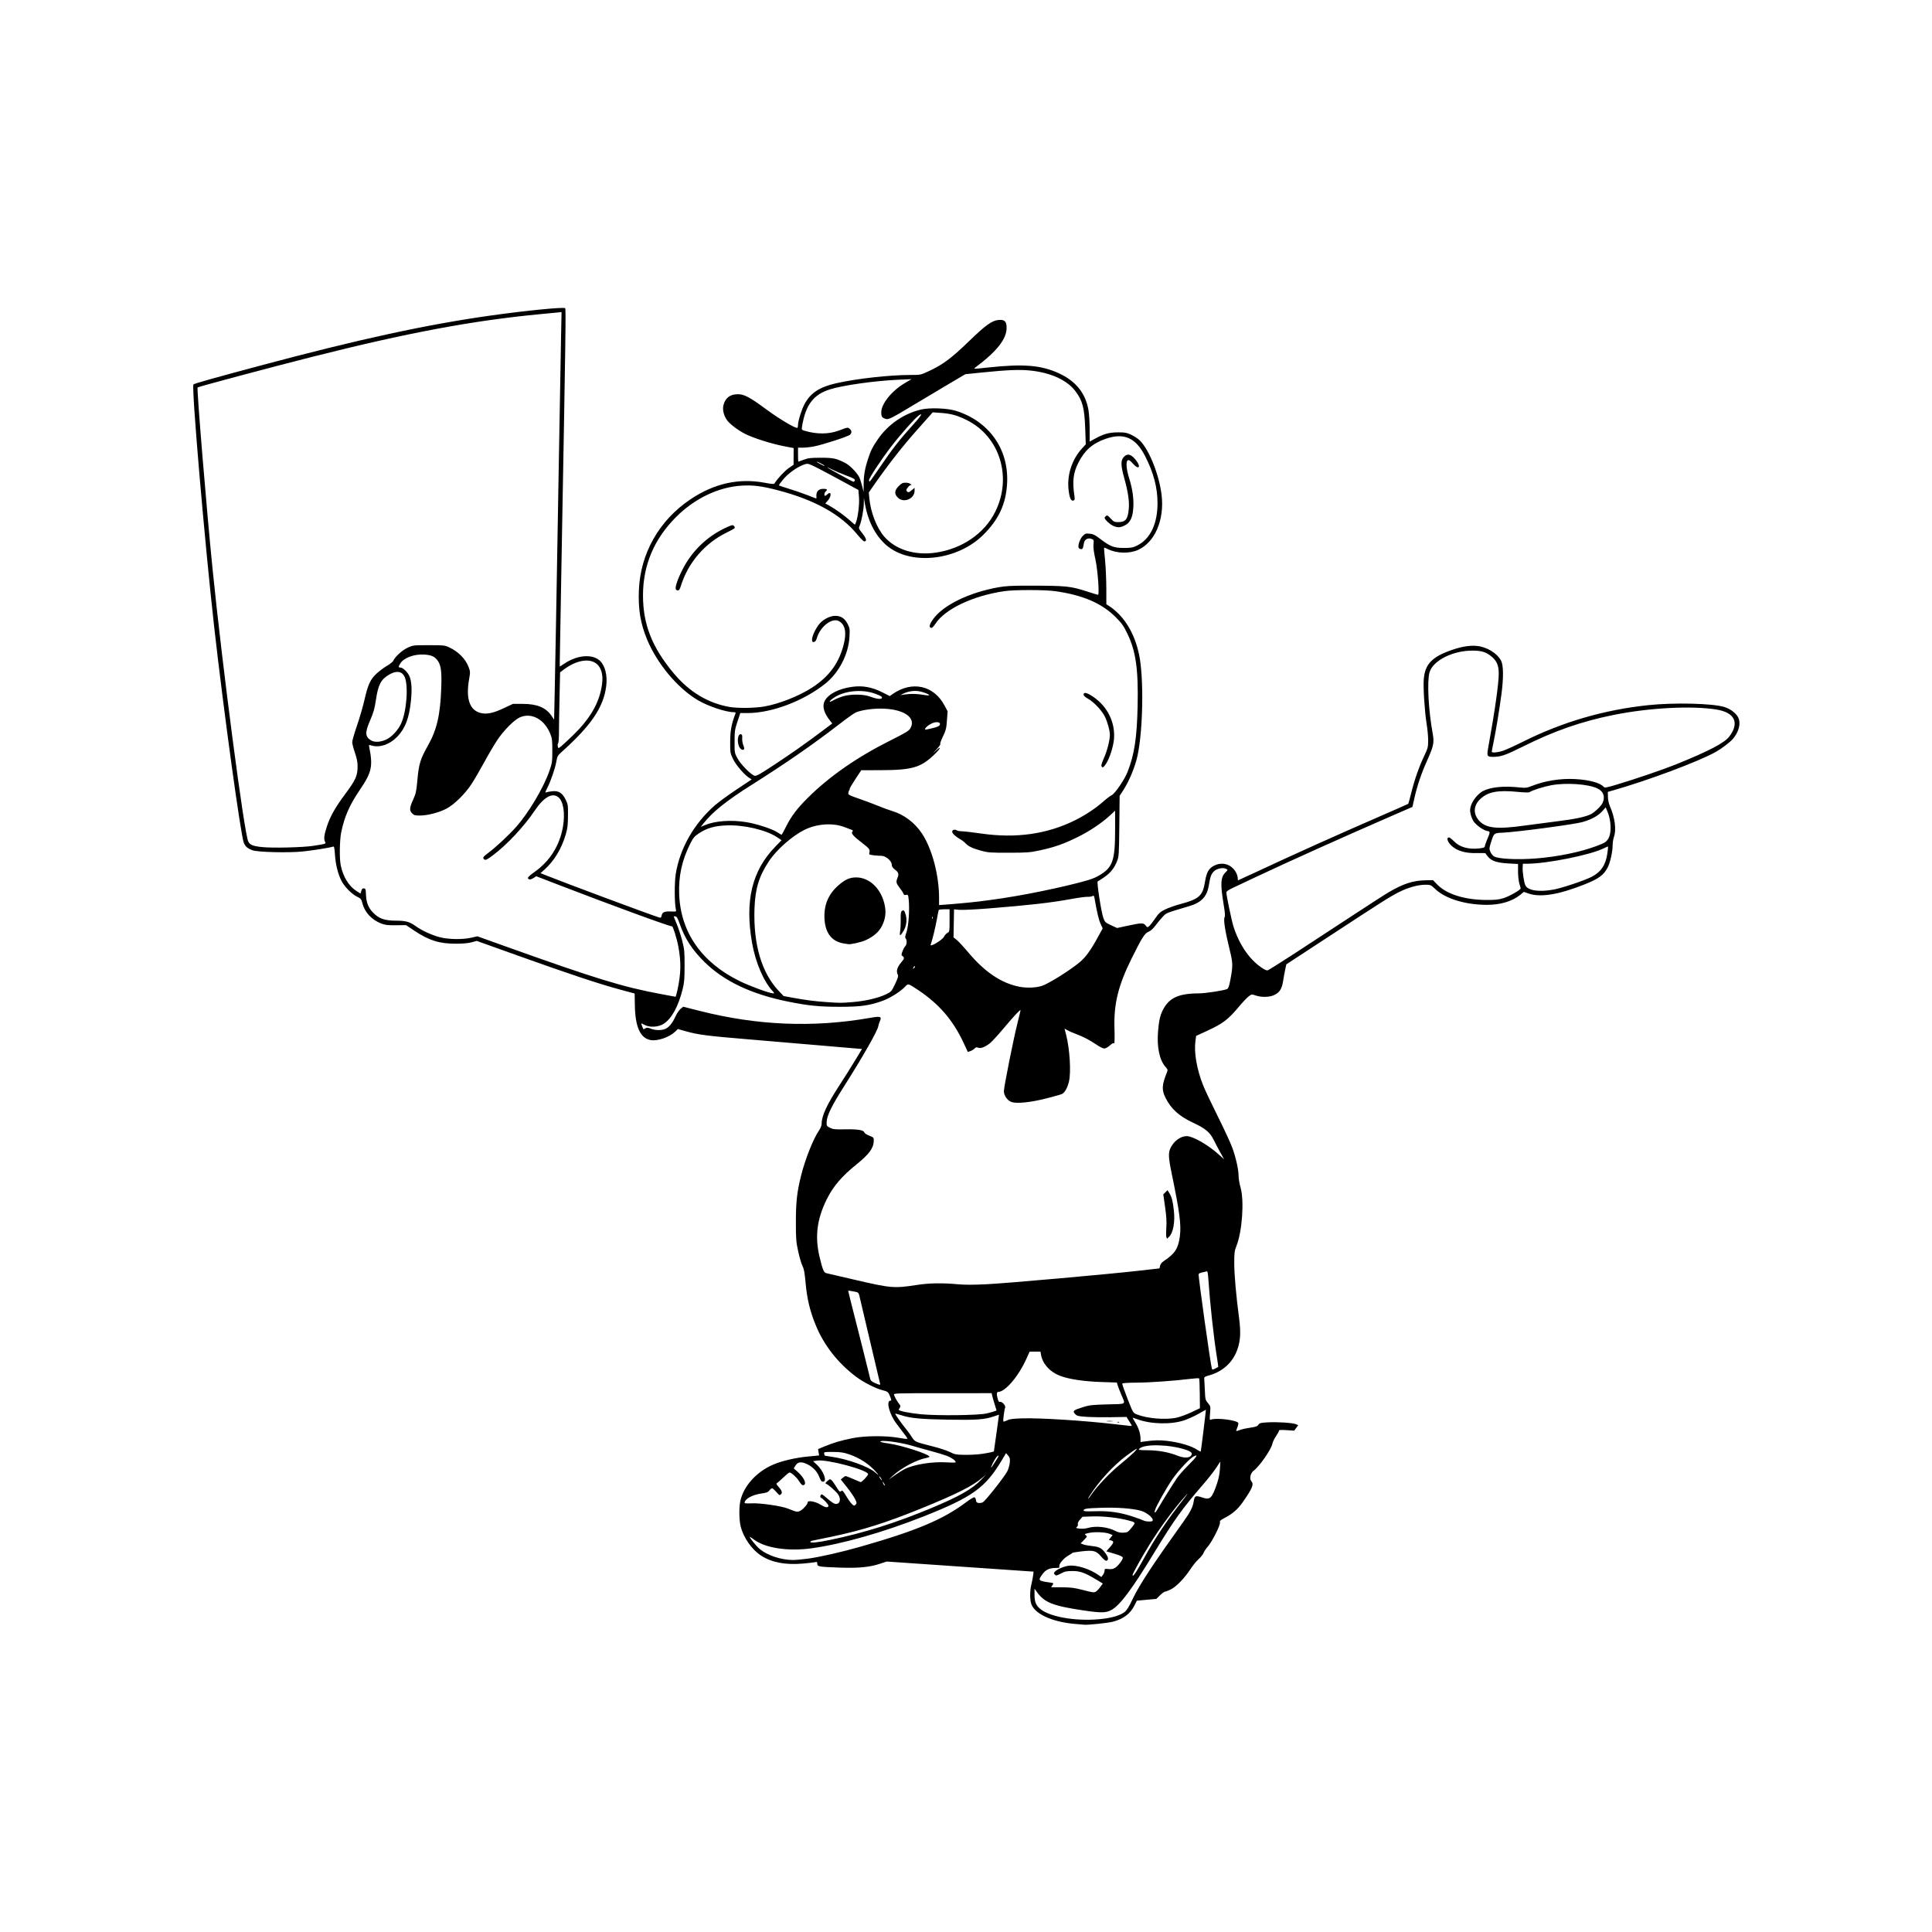 <?xml version="1.0" encoding="UTF-8"?>
<svg version="1.1" viewBox="0 0 500 500" xmlns="http://www.w3.org/2000/svg">
<g transform="matrix(.852 0 0 .852 37.089 37.089)">
<path d="m282.93 449.74c-7.058-0.625-12.402-3.15-13.268-6.268-0.391-1.409-0.355-3.953 0.081-5.683 0.201-0.799 0.437-2.011 0.524-2.692l0.158-1.24-2.453-0.166c-1.349-0.091-8.379-0.575-15.623-1.075-7.244-0.5-16.18-1.114-19.859-1.366l-6.689-0.458-2.138 0.707c-3.071 1.015-6.517 1.337-12.154 1.135-6.313-0.226-6.785-0.306-6.785-1.15 0-0.561-0.094-0.636-0.627-0.503-0.345 0.087-2.025 0.28-3.732 0.43-5.286 0.463-9.437-0.319-12.656-2.384-2.854-1.831-5.369-5.411-6.26-8.911-0.473-1.859-0.528-5.642-0.11-7.647 0.953-4.569 4.962-9.006 10.08-11.156 2.691-1.13 6.685-2.053 10.459-2.415l3.406-0.327-0.325-1.925 1.945-0.813c2.701-1.129 5.047-1.821 8.535-2.515 3.758-0.748 10.138-0.796 13.994-0.105 1.371 0.246 2.555 0.384 2.631 0.307 0.128-0.128-0.266-0.681-3.232-4.53-2.183-2.833-3.307-7.064-1.875-7.064 0.319 0 0.31-0.179-0.057-1.131-0.573-1.488-0.782-1.669-2.354-2.041-2.03-0.48-5.918-2.468-8.128-4.155-5.553-4.239-9.68-9.535-12.168-15.612-1.759-4.298-2.639-7.97-3.077-12.848-0.279-3.103-0.49-4.248-0.95-5.147-0.325-0.636-0.908-2.611-1.295-4.39-0.639-2.935-0.704-3.762-0.704-8.954 1e-4 -6.128 0.34-9.136 1.602-14.171 1.232-4.918 3.693-11.109 5.402-13.594 0.524-0.762 0.825-1.527 0.825-2.1 0-2.372 1.635-5.885 5.478-11.774 1.433-2.195 3.544-5.547 4.691-7.45l2.086-3.459-2.602-0.209c-1.431-0.115-6.673-0.564-11.648-0.997-4.975-0.433-14.135-1.211-20.354-1.729-12.401-1.032-15.137-1.384-18.842-2.424l-2.479-0.696-0.847 0.814c-1.749 1.683-5.386 2.92-7.452 2.535-3.128-0.582-4.658-3.967-4.773-10.558l-0.062-3.578-4.656-1.259c-6.181-1.671-15.251-4.688-30.632-10.19l-12.673-4.533-1.562 0.423c-1.015 0.275-2.68 0.425-4.755 0.427-5.043 7e-3 -8.182-0.975-12.638-3.952l-2.528-1.688-3.06 0.031c-2.578 0.026-3.297-0.062-4.566-0.559-2.819-1.105-4.942-3.405-5.618-6.09-0.326-1.296-0.449-1.445-1.705-2.071-1.645-0.82-3.779-3.017-4.705-4.846-1.028-2.028-1.748-4.949-1.94-7.863-0.139-2.115-0.244-2.579-0.555-2.46-0.799 0.307-6.178 1.175-9.178 1.482-4.415 0.451-13.764 0.224-15.354-0.374-1.468-0.552-2.107-1.108-2.592-2.253-0.925-2.187-6.133-40.1-8.979-65.36-2.914-25.871-6.967-73.241-6.322-73.886 0.264-0.264 6.205-1.936 20.141-5.667 29.99-8.03 50.667-12.521 70.374-15.285 10.621-1.49 21.993-2.605 22.402-2.196 0.251 0.251 0.134 8.49-0.989 69.896-0.361 19.755-0.657 36.604-0.658 37.443v1.524l1.644-1.062c3.865-2.498 8.313-2.797 10.551-0.709 1.588 1.482 2.326 4.461 1.913 7.723-0.813 6.415-4.576 11.957-13.61 20.049-1.117 1-1.261 1.269-1.538 2.858-0.363 2.083-1.635 5.789-2.737 7.974-0.667 1.322-0.714 1.535-0.302 1.362 0.269-0.113 1.11-0.263 1.869-0.335 1.901-0.179 3.002 0.522 3.994 2.541 0.706 1.438 0.743 1.694 0.713 4.975-0.027 2.91-0.143 3.83-0.734 5.797-1.253 4.173-3.494 7.872-6.296 10.391l-1.316 1.183 1.129 0.453c6.179 2.48 32.411 12.249 34.95 13.016 0.47 0.142 0.591 0.035 0.726-0.639 0.201-1.004 0.865-1.276 2.925-1.196 1.552 0.06 1.554 0.059 1.388-0.637-0.439-1.84-0.458-8.2-0.032-10.796 1.28-7.802 5.537-15.254 11.893-20.819 1.078-0.944 4.032-3.099 6.565-4.789l4.605-3.073-0.747-0.462c-1.492-0.923-4.074-3.938-4.944-5.774-0.835-1.762-0.858-1.909-0.841-5.271 0.017-3.335 0.402-5.384 1.589-8.447 0.145-0.374 0.037-0.466-0.547-0.466-2.367 0-7.835-1.84-10.904-3.669-6.16-3.672-12.352-11.089-15.397-18.447-1.99-4.807-2.707-9.105-2.48-14.868 0.442-11.229 6.133-21.272 15.692-27.687 7.148-4.798 14.594-6.471 22.428-5.04 2.682 0.49 2.926 0.497 3.171 0.093 0.82-1.349 2.985-3.66 4.248-4.537l1.453-1.008 0.02-5.064-3.044-0.586c-3.616-0.696-9.175-2.454-11.59-3.666-2.291-1.15-4.805-3.064-5.661-4.311-0.98-1.427-1.372-3.181-1.011-4.524 0.589-2.188 2.029-3.268 4.355-3.268 1.956 0 3.612 0.885 8.703 4.648 3.934 2.908 9.035 5.917 9.405 5.547 0.095-0.096 0.174-0.485 0.174-0.866 0-1.177 1.059-4.589 1.946-6.267 1.807-3.42 4.54-5.234 9.627-6.389 6.218-1.413 16.237-2.526 22.736-2.526 2.936 0 2.958-5e-3 5.503-1.194 4.208-1.967 6.73-3.844 11.968-8.91 5.197-5.027 7.092-6.4 9.097-6.593 1.864-0.179 2.483 0.415 2.483 2.379 0 3.404-2.947 7.146-9.483 12.041-0.673 0.504-0.651 0.504 3.858 0.015 10.716-1.162 16.109-0.723 21.486 1.751 5.127 2.359 8.086 6.01 8.993 11.097 0.201 1.129 0.37 3.765 0.375 5.857l0.01 3.804 1.663-0.914c2.62-1.44 4.277-1.89 6.984-1.894 2.022-3e-3 2.624 0.103 3.87 0.684 0.811 0.378 1.917 1.076 2.457 1.55 2.889 2.536 6.135 10.501 6.875 16.868 0.87 7.485-2.033 14.26-7.106 16.583-2.652 1.214-6.568 1.116-9.249-0.232-0.563-0.283-1.064-0.474-1.114-0.424-0.05 0.05 0.079 1.764 0.286 3.81 0.207 2.046 0.38 5.89 0.383 8.544l0.01 4.825 0.732 0.473c4.601 2.976 7.832 8.195 9.226 14.902 1.445 6.953 1.198 22.732-0.479 30.586-0.749 3.507-2.592 7.906-4.569 10.904l-0.877 1.33-0.097 9.179c-0.094 8.829-0.121 9.238-0.708 10.718-0.835 2.105-1.995 3.54-3.928 4.863-0.898 0.614-1.761 1.161-1.917 1.216-0.37 0.129 1.088 9.526 1.745 11.248 0.435 1.141 0.625 1.313 2.301 2.087l1.826 0.844 2.963-0.637c4.511-0.97 5.043-0.986 5.69-0.164 0.522 0.664 0.561 0.672 1.1 0.223 0.307-0.256 1.129-1.302 1.827-2.325 1.084-1.589 1.52-1.986 2.996-2.724 0.95-0.475 3.1-1.231 4.777-1.679 5.566-1.489 6.67-2.491 7.343-6.662 0.482-2.987 1.164-4.188 2.844-5.001 2.615-1.266 5.365-0.327 6.686 2.283 0.237 0.468 0.431 1.157 0.431 1.53s0.042 0.678 0.093 0.678 2.416-1.088 5.255-2.417c11.013-5.158 24.575-11.261 37.869-17.043 4.673-2.032 8.537-3.736 8.587-3.786 0.05-0.05 0.496-1.7 0.992-3.668 1.001-3.974 2.333-7.721 3.958-11.133 0.974-2.045 1.078-2.466 1.089-4.39 0.01-1.171-0.197-3.418-0.452-4.994-0.61-3.764-1.083-10.969-0.89-13.561 0.347-4.664 2.464-6.888 8.569-9.003 2.89-1.002 5.425-1.412 7.514-1.217 3.059 0.286 6.19 2.187 7.415 4.502 0.723 1.366 0.761 5.213 0.101 10.173-0.648 4.871-1.637 10.879-2.411 14.638-0.292 1.42-0.531 2.688-0.531 2.818 0 0.415 1.826 0.255 3.494-0.307 0.888-0.299 3.608-1.539 6.045-2.756 11.972-5.978 24.567-9.65 37.954-11.067 7.885-0.835 19.565-0.556 23.154 0.553 2.075 0.641 3.918 2.159 4.402 3.625 0.576 1.744-0.141 4.149-1.809 6.076-0.874 1.01-3.484 2.997-5.175 3.94-5.31 2.962-20.515 8.652-31.347 11.729l-1.463 0.416 0.034 1.53c0.021 0.923 0.264 2.054 0.613 2.85 1.516 3.456 1.993 7.141 1.207 9.322-0.211 0.585-0.385 1.698-0.387 2.472-0.01 1.965-0.725 5.242-1.477 6.725-1.202 2.372-2.74 3.498-7.174 5.253-7.786 3.081-13.279 3.969-16.879 2.726l-1.448-0.5-1.099 0.9c-2.385 1.954-5.984 3.034-10.108 3.033-6.507-2e-3 -12.571-1.846-15.652-4.76-1.389-1.313-1.47-1.35-3.022-1.35-2.254 0-5.296 0.848-8.073 2.251-2.708 1.368-4.892 2.753-21.944 13.915l-12.241 8.013-0.314 1.413c-0.173 0.777-0.459 2.35-0.636 3.495-0.386 2.498-1.026 3.56-2.629 4.371-1.436 0.725-3.908 0.804-5.738 0.183-1.207-0.41-1.24-0.406-2.132 0.276-0.499 0.38-1.731 1.675-2.738 2.877-3.584 4.278-5.012 5.358-10.271 7.77l-2.941 1.349-0.215 1.588c-0.473 3.5 0.424 8.622 2.361 13.482 0.542 1.361 2.511 5.527 4.374 9.259 1.864 3.732 3.837 7.982 4.386 9.445 1.14 3.041 1.989 6.807 1.994 8.844 0 0.767 0.269 2.323 0.594 3.459 1.154 4.033 0.491 13.371-1.26 17.749-0.59 1.474-0.661 2.036-0.658 5.223 0 3.462 0.572 9.909 1.476 16.741 0.273 2.064 0.384 4.133 0.292 5.454-0.415 5.96-3.863 10.332-9.354 11.861-1.279 0.356-1.583 0.544-1.532 0.943 0.036 0.274 0.119 1.849 0.186 3.499 0.116 2.881 0.154 3.04 0.942 3.991 0.81 0.977 0.819 1.02 0.641 3.096-0.169 1.963-0.148 2.093 0.302 1.92 1.624-0.623 7.948 0.172 8.281 1.041 0.069 0.179-0.064 0.778-0.294 1.329-0.231 0.552-0.376 1.046-0.324 1.099 0.053 0.053 0.503-0.075 1.001-0.283 0.498-0.208 1.9-0.524 3.116-0.702 1.785-0.261 2.285-0.437 2.599-0.917 0.343-0.524 0.678-0.609 2.845-0.728 2.954-0.162 7.494 0.13 8.519 0.548l0.742 0.302-0.609 0.833-0.609 0.833-2.328-0.147c-1.828-0.116-2.328-0.072-2.328 0.204 0 0.194-0.399 0.934-0.887 1.646-0.488 0.711-0.967 1.698-1.065 2.193-0.355 1.796-3.947 6.978-5.772 8.328-0.946 0.7-1.293 2.442-0.631 3.173 0.813 0.899 0.289 2.161-2.635 6.348-1.488 2.131-3.149 3.57-5.538 4.8-1.285 0.661-1.478 0.859-1.375 1.402 0.151 0.79-2.53 6.04-3.768 7.377-0.474 0.512-1.016 1.324-1.206 1.805s-0.867 1.335-1.507 1.898c-0.64 0.563-1.743 1.913-2.453 2.999-1.796 2.751-4.316 5.368-5.958 6.186-0.752 0.375-1.549 0.681-1.77 0.681s-0.912 0.5-1.535 1.11l-1.131 1.11-5.912 0.535-0.673 1.349c-1.321 2.649-3.374 4.202-6.686 5.061-1.409 0.365-7.374 0.993-8.566 0.902-0.22-0.017-1.544-0.132-2.943-0.256zm8.907-1.593c2.771-0.367 5.006-1.081 6.178-1.975 0.722-0.551 1.351-1.564 2.614-4.216 1.972-4.137 6.023-10.295 15.249-23.18 2.17-3.031 2.938-4.548 3.191-6.31 0.241-1.674 0.57-1.815 2.619-1.118 2.349 0.798 2.893 0.289 4.417-4.135 0.526-1.526 0.827-3.014 0.918-4.534l0.136-2.262-1.346 2.019c-0.741 1.111-2.517 3.369-3.948 5.018-6.194 7.141-8.742 10.688-14.628 20.368-6.795 11.174-10.415 16.07-13.007 17.588-1.708 1.001-3.141 1.044-8.49 0.255-9.397-1.386-11.972-2.39-14.274-5.568l-0.759-1.047v1.778c0 2.203 0.436 3.286 1.763 4.38 3.154 2.601 11.897 3.928 19.366 2.939zm-2.479-8.233c0.288-0.154 0.876-0.767 1.308-1.363l0.785-1.083-1.763-1.063c-3.669-2.213-5.069-2.729-7.406-2.729-1.822 0-2.335 0.109-3.561 0.753-1.286 0.676-1.474 0.711-1.84 0.346-0.344-0.344-0.351-0.474-0.048-0.84 0.617-0.744 2.823-1.706 4.3-1.876 2.419-0.278 6.404 0.988 9.097 2.89l0.765 0.54 0.493-0.641c0.271-0.352 0.495-0.926 0.498-1.274 0.01-0.591 0.084-0.624 1.189-0.5 0.861 0.097 1.403 9e-5 1.988-0.356 0.977-0.594 2.465-2.585 2.356-3.151-0.051-0.264-0.932-0.666-2.47-1.128-1.315-0.395-2.437-0.725-2.492-0.734-0.055-9e-3 0.394-0.553 0.998-1.208 1.269-1.377 1.368-1.876 0.42-2.114l-0.678-0.17 0.568-0.722 0.568-0.722-0.887-0.382c-1.232-0.53-4.55-0.681-6.311-0.287-1.347 0.301-1.427 0.359-0.963 0.698 0.482 0.353 0.459 0.417-0.523 1.422l-1.028 1.053 0.776 0.307c0.427 0.169 1.64 0.397 2.696 0.506 2.188 0.227 2.95 0.635 4.071 2.183 0.886 1.223 1.01 2.012 0.356 2.263-0.308 0.118-0.782-0.232-1.605-1.188-1.59-1.846-2.301-2.047-5.875-1.662-1.567 0.169-2.911 0.402-2.987 0.518-0.076 0.116-0.497 0.4-0.936 0.63-1.595 0.837-3.242 2.788-2.964 3.511 0.124 0.325-0.1 0.401-1.177 0.401-1.829 0-2.997 0.555-3.958 1.882-1.393 1.923-1.292 2.04 2.188 2.526 1.27 0.178 1.272 0.18 0.859 0.812l-0.415 0.633 3.265 0.018c2.677 0.015 3.793 0.153 6.192 0.769 3.454 0.887 3.476 0.89 4.15 0.53zm12.162-5.906c0.425-0.622 1.516-2.495 2.424-4.163 3.301-6.064 7.051-11.676 11.931-17.853 1.31-1.658 1.661-2.199 0.863-1.33-3.312 3.606-7.691 9.512-11.048 14.9-2.207 3.542-5.182 8.878-5.182 9.293 0 0.498 0.221 0.314 1.013-0.846zm-99.826-4.067c3.69-0.484 10.236-1.971 16.333-3.711 16.869-4.814 24.976-8.235 31.923-13.469 1.19-0.897 2.315-1.555 2.521-1.476 0.205 0.079 0.411 0.479 0.458 0.89 0.067 0.588 0.239 0.765 0.804 0.83 0.395 0.046 0.969-0.051 1.275-0.215 0.808-0.432 6.711-7.916 7.452-9.447 0.346-0.715 0.68-1.914 0.743-2.663 0.095-1.146 0.013-1.478-0.514-2.088l-0.628-0.725-1.287 2.155c-5.012 8.39-8.929 11.198-23.856 17.105-12.12 4.795-24.661 8.361-33.923 9.645-7.176 0.995-14.135-0.072-17.569-2.694-0.653-0.499-1.188-0.834-1.188-0.745 0 0.401 2.018 2.853 3.032 3.684 2.343 1.92 6.323 3.248 9.925 3.31 0.761 0.013 2.786-0.16 4.5-0.385zm6.943-5.723c10.244-2.109 19.954-5.166 30.804-9.696 8.49-3.545 12.369-5.764 15.17-8.68 1.557-1.62 1.564-1.633 0.266-0.521-2.951 2.529-7.973 5.046-18.896 9.474-10.495 4.254-17.556 6.478-26.711 8.412-2.866 0.606-5.541 1.157-5.943 1.226-0.402 0.069-0.732 0.231-0.732 0.361 0 0.438 2.086 0.24 6.041-0.575zm91.549-3.688c1.329-1.632 1.329-1.632-1.119-2.269-2.982-0.777-7.512-1.275-10.68-1.174l-3.093 0.098-0.786 0.88c-0.501 0.561-0.732 1.053-0.635 1.357 0.088 0.277-0.037 0.632-0.297 0.847-0.399 0.329-0.304 0.387 0.859 0.523 0.772 0.09 1.786 9e-3 2.48-0.2 2.406-0.723 6.065-0.318 8.405 0.931 0.748 0.399 1.455 0.55 2.38 0.507 1.244-0.058 1.38-0.14 2.487-1.5zm6.441-2.328c0-0.842-1.964-2.37-3.658-2.845-2.48-0.696-7.216-1.045-12.04-0.888-4.52 0.147-5.321 0.272-5.321 0.831 0 0.245 0.867 0.297 3.525 0.212 4.268-0.136 7.625 0.35 11.599 1.68 1.514 0.507 2.952 1.037 3.193 1.178 0.242 0.141 0.949 0.26 1.57 0.265 0.878 6e-3 1.131-0.09 1.131-0.432zm1.892-4.022c0.936-1.658 3.987-6.54 5.487-8.777 0.516-0.77 2.06-2.516 3.431-3.881 2.627-2.614 3.132-3.442 1.628-2.67-1.192 0.612-4.412 4.035-6.336 6.733-1.79 2.511-5.171 8.521-5.46 9.704-0.279 1.142 0.237 0.683 1.249-1.11zm-108.85 1.137c0.809-0.418 2.129-1.96 2.129-2.486 0-0.698 2.228-0.327 3.826 0.637 1.572 0.948 2.286 1.075 2.495 0.445 0.116-0.349-1.658-2.284-2.279-2.485-0.39-0.126-0.156-1.034 0.267-1.034 0.144 0 0.939 0.604 1.767 1.342s1.794 1.414 2.146 1.503c1.496 0.375 2.095-1.266 1.036-2.837-0.612-0.908-3.028-3.03-3.708-3.257-0.251-0.084-0.117-0.332 0.436-0.809 0.742-0.64 0.832-0.658 1.277-0.258 0.263 0.237 0.9 1.125 1.416 1.974 0.979 1.611 1.136 1.733 1.617 1.252 0.212-0.212 0.593 0.215 1.39 1.556 0.604 1.016 1.397 2.129 1.762 2.472 0.623 0.585 0.692 0.596 1.112 0.176s0.409-0.527-0.166-1.712c-0.338-0.695-1.452-2.314-2.475-3.598l-1.86-2.333 0.625-0.52c0.344-0.286 0.725-0.524 0.848-0.529 0.123-5e-3 1.176 0.41 2.341 0.922 1.165 0.512 2.172 0.931 2.237 0.931 0.377 0 2.249-2.003 2.249-2.406 0-1.261-12.46-4.592-15.482-4.139l-1.24 0.186 1.171 1.08c2.016 1.858 3.215 5.146 1.877 5.146-0.518 0-0.606-0.119-1.308-1.765-0.637-1.494-1.94-2.802-3.548-3.562-1.807-0.855-2.833-0.717-3.559 0.477l-0.498 0.819 1.165 1.026c1.903 1.675 2.844 3.658 1.907 4.017-0.48 0.184-0.72-0.018-1.564-1.322-0.723-1.116-2.27-2.483-2.81-2.483-0.16 0-1.027 0.712-1.928 1.582-0.9 0.87-1.776 1.633-1.946 1.694-0.191 0.07-0.042 0.404 0.39 0.879 1.177 1.291 1.422 1.954 0.907 2.461-0.409 0.403-0.513 0.352-1.423-0.7-0.54-0.624-1.121-1.133-1.292-1.131-0.171 3e-3 -0.53 0.301-0.798 0.664-0.397 0.537-0.848 0.711-2.426 0.932-2.809 0.393-5.112 1.687-5.112 2.87 0 0.132 0.929 0.186 2.064 0.12 2.529-0.146 9.099 0.795 11.071 1.586 2.771 1.112 2.898 1.132 3.893 0.617zm88.169-4.657c1.665-2.516 5.644-6.73 8.742-9.257 3.31-2.7 5.574-4.846 5.113-4.844-0.14 0-1.511 0.937-3.047 2.081-4.05 3.015-8.352 7.717-11.302 12.352-0.733 1.151-0.29 0.854 0.495-0.333zm-62.627-3.142c0-0.118-0.181-0.448-0.403-0.732-0.374-0.479-0.381-0.463-0.09 0.215 0.313 0.732 0.494 0.921 0.494 0.516zm-1.056-1.899c-0.152-0.285-0.408-0.599-0.569-0.698-0.161-0.099-0.086 0.133 0.165 0.517 0.532 0.813 0.808 0.936 0.404 0.181zm7.082-2.899c2.86-1.445 8.558-2.344 12.931-2.042 1.504 0.104 2.594 0.078 2.594-0.061 0-0.481-1.23-1.368-2.661-1.92-0.805-0.31-3.02-0.979-4.922-1.487-1.902-0.507-4.476-1.227-5.72-1.599-3.574-1.069-9.578-1.84-9.578-1.23 0 0.12 1.074 0.361 2.386 0.536 3.987 0.531 12.513 3.284 12.513 4.041 0 0.11-0.449 0.285-0.998 0.387-2.943 0.549-7.542 3.01-10.178 5.446l-1.196 1.105 1.863-1.31c1.024-0.721 2.359-1.561 2.966-1.868zm-8.594 0.944c-2.085-2.412-4.997-4.335-8.208-5.422-1.758-0.595-2.614-0.723-4.922-0.736-2.651-0.015-2.789 0.011-2.702 0.516 0.05 0.293 0.118 0.56 0.151 0.595 0.033 0.034 0.974 0.19 2.092 0.345 4.761 0.662 11.219 2.976 13.23 4.74 1.203 1.056 1.296 1.046 0.359-0.038zm36.435-3.66c0.797-1.276 0.894-1.552 0.464-1.321-0.299 0.16-0.969 1.155-1.487 2.21-1.016 2.066-0.595 1.701 1.024-0.889zm59.088-1.278c0.692-0.765 0.267-1.292-1.522-1.888-4.932-1.641-12.581-1.826-14.064-0.34-0.435 0.436-0.297 0.462 2.659 0.495 3.245 0.036 6.296 0.605 8.971 1.671 1.729 0.689 3.365 0.715 3.956 0.061zm-63.773-0.586c1.145-0.155 2.506-0.392 3.024-0.528l0.943-0.246 0.796-5.592c0.438-3.075 0.78-5.592 0.762-5.592-0.019 0-0.711 0.233-1.538 0.517-2.8 0.963-5.317 1.149-13.681 1.007-8.563-0.145-11.709-0.442-14.498-1.367-0.988-0.328-1.796-0.517-1.796-0.421 0 0.25 2.018 3.106 3.194 4.52 0.548 0.659 1.372 1.792 1.831 2.519 0.944 1.492 0.916 1.48 6.554 2.91 1.905 0.483 4.18 1.237 5.055 1.675 1.446 0.724 1.852 0.8 4.432 0.837 1.562 0.022 3.777-0.087 4.922-0.242zm67.648-7.188c0.421-3.428 0.748-6.248 0.725-6.266-0.023-0.018-1.023 0.532-2.222 1.224-1.2 0.692-3.175 1.59-4.39 1.996-4.016 1.342-10.251 1.176-14.354-0.383-0.71-0.27-1.291-0.444-1.291-0.387 0 0.057 0.372 0.709 0.827 1.448 0.984 1.598 1.567 3.407 1.567 4.855v1.052l1.131-0.156c3.037-0.419 4.528-0.462 6.851-0.2 3.845 0.435 7.509 1.525 9.354 2.784 0.489 0.334 0.922 0.53 0.963 0.436 0.04-0.094 0.418-2.975 0.84-6.403zm-21.799-1.434c0-0.068-0.36-0.691-0.799-1.384l-0.799-1.26-4.765 0.077c-2.621 0.042-5.994-0.011-7.496-0.117-2.454-0.174-2.795-0.262-3.357-0.869-0.829-0.894-0.556-1.135 2.318-2.044 2.037-0.645 2.785-0.73 7.522-0.861 6.038-0.167 5.527 0.22 4.126-3.128-0.429-1.024-0.891-2.234-1.027-2.687l-0.248-0.825-4.721-0.156c-5.416-0.179-10.055-0.889-12.683-1.941-3.009-1.205-5.13-3.581-5.62-6.298l-0.18-0.998h-3.289l-1.011 2.245c-2.376 5.275-6.405 9.994-8.534 9.994-0.481 0-0.527 0.762-0.133 2.183 0.189 0.682 0.391 0.941 0.652 0.841 0.553-0.212 1.823 1.148 1.598 1.711-0.284 0.712-0.717 4.082-0.546 4.253 0.085 0.085 0.601-0.071 1.148-0.346 0.782-0.393 1.755-0.523 4.547-0.607 5.495-0.165 18.887 0.684 28.375 1.798 4.827 0.567 4.922 0.575 4.922 0.419zm-4.307-1.122c0.192-0.077 0.421-0.067 0.51 0.021 0.088 0.088-0.069 0.151-0.349 0.14-0.31-0.013-0.373-0.076-0.161-0.161zm-3.205-0.277c0.478-0.059 1.197-0.058 1.596 3e-3 0.4 0.061 0.01 0.109-0.87 0.108-0.878-3e-3 -1.205-0.051-0.727-0.11zm21.161-1.029c1.053-0.233 3.071-0.974 4.485-1.646l2.57-1.223-0.042-4.451c-0.023-2.448-0.111-4.52-0.196-4.605-0.084-0.084-1.102-0.039-2.261 0.1-5.458 0.657-12.622 1.169-16.609 1.187-2.668 0.012-4.427 0.124-4.484 0.286-0.052 0.146 0.667 2.21 1.596 4.587 1.673 4.275 1.702 4.325 2.755 4.75 3.197 1.29 8.825 1.759 12.186 1.016zm-57.816-1.262c0.951-0.218 2.039-0.516 2.418-0.663l0.688-0.266-0.608-1.952c-0.335-1.074-0.669-2.254-0.744-2.623l-0.136-0.67-14.906 5e-3c-14.781 5e-3 -14.905 0.01-14.746 0.537 0.195 0.649 1.103 2.221 1.661 2.875 0.331 0.387 0.348 0.58 0.089 0.994-0.176 0.282-0.321 0.572-0.321 0.643 0 0.354 3.382 1.032 6.741 1.352 5.002 0.476 17.403 0.331 19.865-0.233zm-32.298-9.157c-0.077-0.256-1.468-6.153-3.092-13.104-1.624-6.951-3.065-13.067-3.202-13.591-0.237-0.904-0.329-0.967-1.781-1.234-0.842-0.155-1.558-0.258-1.59-0.23-0.032 0.028 0.464 2.08 1.103 4.56 1.582 6.136 5.412 21.374 5.589 22.233 0.106 0.518 0.468 0.839 1.411 1.255 1.558 0.687 1.74 0.7 1.563 0.111zm102.74-4.975c0.035-0.028-0.167-1.48-0.448-3.225-0.938-5.824-2.041-15.926-2.549-23.347-0.138-2.014-0.26-2.581-0.533-2.477-0.195 0.075-0.791 0.218-1.325 0.318-0.534 0.1-1.029 0.333-1.1 0.517-0.172 0.448 3.637 27.639 4.036 28.807 0.091 0.267 0.307 0.245 0.986-0.1 0.478-0.243 0.898-0.465 0.933-0.494zm-91.527-24.918c3.672-0.57 7.675-0.641 12.314-0.217 2.269 0.207 4.785 0.206 8.959-3e-3 6.262-0.314 37.312-3.077 46.633-4.151 3.139-0.362 5.729-0.657 5.754-0.657s0.117-0.358 0.205-0.796c0.108-0.542 0.51-1.03 1.259-1.53 3.278-2.189 4.282-3.771 4.747-7.473 0.437-3.482-0.053-7.21-2.521-19.2-0.995-4.835-1.037-6.2-0.235-7.75 1.049-2.028 3.021-3.428 4.829-3.428 1.88 2.8e-4 6.554 2.687 9.794 5.629l1.565 1.421-1.173-2.128c-0.645-1.171-1.578-2.941-2.073-3.934-1.092-2.19-2.519-3.359-6.183-5.066-4.227-1.969-6.654-4.16-8.351-7.538-1.22-2.429-1.143-3.909 0.402-7.716 0.319-0.787 0.289-0.899-0.479-1.774-1.773-2.019-2.596-6.002-2.209-10.689 0.272-3.293 0.624-4.855 1.472-6.529 1.867-3.685 4.747-5.01 10.944-5.037 2.04-9e-3 7.784-0.898 8.59-1.329 0.354-0.189 0.61-0.906 0.928-2.596 0.837-4.446 0.829-5.205-0.096-8.986-1.488-6.085-2.023-9.478-1.614-10.241 0.189-0.352 0.113-1.416-0.257-3.615-1.088-6.463-0.981-8.492 0.527-10 0.746-0.746 0.749-0.761 0.205-1.052-0.916-0.49-2.809-0.125-3.681 0.71-0.869 0.832-1.142 1.566-1.578 4.244-0.568 3.481-2.24 5.261-5.99 6.376-7.187 2.138-6.859 2.007-7.979 3.174-0.587 0.612-1.586 1.81-2.22 2.662-0.779 1.047-1.48 1.679-2.163 1.947-1.125 0.442-1.975 1.786-5.066 8.009-4.145 8.347-5.505 13.905-5.254 21.481 0.083 2.512 0.043 4.375-0.094 4.375-0.131 0-0.305-7e-3 -0.385-0.016-0.081-8e-3 -0.564 0.351-1.073 0.798-0.51 0.448-1.214 0.814-1.566 0.814s-1.418-0.533-2.37-1.185c-2.065-1.414-3.919-2.376-6.275-3.257-0.956-0.358-2.112-0.868-2.569-1.134l-0.83-0.484 0.48 1.899c1.109 4.391 1.53 11.316 0.861 14.171-0.447 1.909-1.296 3.422-2.135 3.804-0.392 0.179-2.575 0.796-4.85 1.371-4.651 1.176-8.826 1.604-10.443 1.071-1.243-0.41-2.341-1.963-2.341-3.312 0-1.268 2.906-15.823 4.128-20.674 0.51-2.026 0.928-3.773 0.928-3.882 0-0.397-1.983 1.715-5.055 5.383-1.727 2.061-3.62 4.128-4.207 4.593-1.512 1.198-2.797 1.691-3.603 1.385-0.51-0.194-0.749-0.14-1.103 0.251-0.248 0.274-0.807 0.623-1.242 0.774l-0.791 0.276-1.423-3.029c-3.155-6.715-7.399-11.609-13.704-15.805-3.075-2.046-2.976-2.024-4.025-0.918-1.324 1.396-4.431 3.355-6.591 4.155-4.012 1.487-6.787 1.881-13.197 1.875-6.215-6e-3 -9.544-0.341-15.649-1.575-11.226-2.268-19.484-6.188-25.476-12.094-3.644-3.592-5.951-7.159-7.466-11.546-0.571-1.654-0.871-2.176-1.286-2.241-0.298-0.047-0.542-0.043-0.542 8e-3 0 0.051 0.409 1.064 0.909 2.25s1.247 3.457 1.659 5.047c0.689 2.656 0.749 3.279 0.744 7.68 0 4.028-0.098 5.157-0.587 7.106-1.307 5.21-3.24 8.791-5.638 10.448-1.559 1.077-4.252 1.279-5.862 0.44-0.588-0.307-1.07-0.517-1.07-0.469 0 0.244 0.599 1.765 0.695 1.765 0.061 0 0.333-0.139 0.605-0.309 0.388-0.242 0.733-0.213 1.598 0.133 1.339 0.536 3.199 0.569 4.373 0.079 1.138-0.475 2.216-1.784 3.111-3.775 0.398-0.885 1.089-1.917 1.535-2.293l0.812-0.683 5.01 1.269c17.526 4.441 34.399 5.138 51.682 2.133 3.323-0.578 3.679-0.46 3.051 1.011-0.228 0.534-0.446 1.225-0.484 1.536-0.161 1.302-4.754 9.366-10.363 18.193-3.817 6.007-5.245 8.927-5.31 10.857-0.04 1.206-0.01 1.268 1.022 1.781 0.93 0.465 1.511 0.524 4.622 0.464 3.797-0.072 5.607 0.224 5.799 0.951 0.065 0.246 0.74 0.688 1.5 0.981 1.352 0.522 1.381 0.557 1.362 1.596-0.041 2.169-1.432 4.062-5.24 7.129-4.529 3.647-7.126 6.703-9.09 10.696-2.945 5.987-3.594 11.303-2.127 17.427 0.927 3.872 1.291 4.745 2.046 4.912 0.328 0.072 4.233 0.98 8.676 2.015 10.952 2.553 11.933 2.635 18.855 1.56zm75.765-14.61c-0.101-0.32-0.105-1.617-0.01-2.883 0.13-1.696 0.032-3.315-0.373-6.154l-0.549-3.852 0.645-0.645 0.645-0.645 0.555 0.905c0.75 1.224 1.035 2.317 1.368 5.26 0.396 3.495-0.207 6.818-1.45 7.986l-0.648 0.609zm-95.297-71.308c3.881-0.315 7.866-1.247 10.174-2.379 1.566-0.768 1.644-0.857 2.716-3.099 0.834-1.743 1.041-2.424 0.849-2.784-0.596-1.113-0.243-2.351 1.114-3.913 0.876-1.009 0.933-1.335 0.311-1.79-0.42-0.307-0.419-0.404 0.014-1.538 0.254-0.666 0.636-1.354 0.847-1.53 0.459-0.381 0.511-1.884 0.081-2.315-0.228-0.228-0.167-0.69 0.246-1.849 0.625-1.753 0.99-6.902 0.694-9.788-0.169-1.645-0.206-1.718-0.802-1.569-0.488 0.123-0.678 0.02-0.866-0.47-0.133-0.345-0.609-1.086-1.058-1.648-1.093-1.368-1.201-1.822-0.712-2.993 0.517-1.238 0.365-1.738-0.801-2.627-0.668-0.51-0.921-0.909-0.921-1.456 0-1.131-1.804-2.677-3.127-2.68-0.548-1e-3 -1.634-0.079-2.413-0.172-1.307-0.157-1.404-0.216-1.264-0.775 0.237-0.943-0.019-1.299-2.063-2.867-2.774-2.128-3.537-2.981-3.118-3.487 0.281-0.338 0.233-0.442-0.292-0.637-0.345-0.128-1.346-0.503-2.224-0.834-3.495-1.317-8.384-0.949-12.072 0.908-3.775 1.901-8.451 6.043-10.758 9.531-3 4.535-4.16 8.348-4.367 14.361-0.375 10.888 2.176 19.541 7.376 25.018l1.463 1.542 2.661 0.493c3.885 0.72 6.89 1.111 10.292 1.339 4.489 0.301 4.408 0.301 8.019 8e-3zm-2.772-17.823c-3.591-0.607-5.558-3.173-5.777-7.535-0.208-4.138 1.164-7.416 4.229-10.103 2.031-1.78 3.457-2.415 5.419-2.41 4.103 9e-3 7.702 3.557 8.673 8.551 0.429 2.209 0.177 4.077-0.827 6.116-0.919 1.867-2.529 3.278-5.049 4.427-1.25 0.569-4.348 1.281-5.18 1.19-0.146-0.016-0.817-0.122-1.489-0.236zm17.211-3.754c0.119-0.787 0.194-2.405 0.166-3.596-0.037-1.609 0.049-2.247 0.334-2.484 0.548-0.455 0.82-0.187 1.204 1.188 0.436 1.558 0.186 3.366-0.668 4.823-1.014 1.731-1.29 1.749-1.036 0.069zm-67.65 17.92c1.087-5.058 1.155-8.457 0.267-13.232-0.456-2.448-1.667-6.295-1.93-6.132-0.337 0.208-18.352-6.384-35.06-12.828l-6.172-2.381-0.746 0.492c-0.898 0.592-1.567 0.633-1.768 0.109-0.1-0.261 0.517-0.853 1.901-1.825 4.73-3.322 7.727-8.059 8.724-13.787 0.716-4.11 0.135-7.792-1.421-9.016-1.82-1.431-4.376-2e-3 -7.03 3.931-3.402 5.042-8.454 10.451-12.834 13.743-1.647 1.238-2.183 1.514-2.521 1.301-0.718-0.453-0.499-0.841 1.167-2.072 2.184-1.615 6.007-5.164 8.25-7.661 3.902-4.343 8.479-12.007 10.286-17.225 0.818-2.362 0.874-2.749 0.878-6.113 0-3.143-0.073-3.783-0.612-5.122-1.801-4.475-5.766-6.595-9.319-4.983-1.701 0.772-4.908 4.023-6.819 6.912-0.919 1.39-2.715 4.443-3.99 6.785-1.275 2.341-2.986 5.275-3.802 6.519-2.016 3.073-5.269 6.258-7.674 7.516-2.241 1.171-5.697 2.058-8.031 2.061-1.425 1e-3 -1.772-0.096-2.328-0.651-0.882-0.882-0.826-1.691 0.29-4.162 0.85-1.881 0.98-2.495 1.319-6.182 0.432-4.712 0.893-6.2 3.173-10.237 2.72-4.818 3.757-9.286 4.054-17.477 0.18-4.951-0.059-6.856-1.041-8.289-0.869-1.269-1.919-1.759-4.06-1.896-3.124-0.2-6.277 0.963-7.341 2.708-0.635 1.041-0.632 1.225 0.017 1.225 0.786 0 2.291 1.459 2.789 2.704 0.637 1.593 0.778 3.936 0.439 7.296-0.542 5.36-1.701 8.43-4.156 11.004-2.216 2.324-5.232 3.395-7.665 2.723-1.006-0.278-1.01-0.276-0.865 0.436 1.174 5.756 0.764 7.681-2.726 12.809-3.23 4.747-4.759 8.201-5.776 13.049-0.48 2.289-0.572 7.948-0.162 9.986 0.708 3.521 2.45 6.387 4.783 7.871l1.242 0.79 0.242-0.823c0.184-0.625 0.375-0.803 0.798-0.743 0.491 0.07 0.562 0.277 0.607 1.76 0.074 2.453 0.715 4.101 2.178 5.603 1.765 1.812 3.524 2.428 6.927 2.428 2.994 0 4.151 0.323 6.061 1.696 1.865 1.34 4.919 2.729 7.375 3.355 2.606 0.664 6.84 0.717 9.472 0.118l1.837-0.418 8.193 2.932c27.975 10.01 35.983 12.465 47.836 14.661 2.195 0.407 4.06 0.754 4.145 0.772 0.085 0.018 0.354-0.898 0.598-2.035zm28.869 0.271c-2.731-2.957-5.183-8.729-6.21-14.621-2.222-12.741-0.031-21.868 6.992-29.127l1.975-2.042-1.423-0.94c-3.311-2.187-10.058-3.761-15.258-3.558-3.706 0.144-6.009 0.811-8.49 2.458-1.304 0.866-1.667 1.304-2.576 3.113-2.517 5.006-3.571 9.837-3.356 15.383 0.448 11.545 6.847 20.707 18.413 26.363 3.087 1.51 9.04 3.691 10.094 3.699 0.47 3e-3 0.456-0.06-0.16-0.728zm81.864-1.545c2.1-0.713 8.349-4.621 11.379-7.117 1.767-1.456 3.346-3.59 5.348-7.231l1.709-3.109-0.651-1.422c-0.56-1.223-1.062-3.341-1.811-7.648-0.152-0.873-0.237-0.967-0.668-0.736-0.272 0.145-0.955 0.244-1.517 0.218-0.563-0.025-2.759 0.272-4.881 0.661-6.193 1.135-12.622 1.868-25.143 2.868-3.951 0.316-7.926 0.506-8.834 0.423l-1.65-0.15-0.158 8.511 0.982 0.789c0.54 0.434 2.114 2.136 3.498 3.782 5.069 6.031 10.136 9.416 15.651 10.454 2.181 0.411 5.04 0.287 6.747-0.293zm76.704-9.829c4.282-2.78 11.939-7.792 17.016-11.136 5.077-3.344 10.311-6.714 11.631-7.489 4.383-2.572 7.343-3.537 11.096-3.615l2.31-0.048 1.338 1.374c2.818 2.893 8.289 4.613 14.794 4.651 2.862 0.017 3.786-0.081 5.353-0.569 1.71-0.532 5.161-2.504 5.153-2.945 0-0.098-0.181-0.765-0.399-1.484-0.22-0.726-0.396-2.333-0.396-3.619v-2.312l-2.86-0.158c-3.442-0.19-5.091-0.71-6.178-1.948-0.443-0.505-0.806-1.004-0.806-1.109 1e-4 -0.105-1.121-0.149-2.492-0.099-4.039 0.147-6.927-0.867-8.558-3.005-0.71-0.931-0.736-1.742-0.055-1.742 0.194 0 0.879 0.537 1.523 1.193 1.72 1.753 4.33 2.492 7.576 2.144 1.258-0.135 1.741-0.293 1.741-0.572 0-0.212 0.285-1.071 0.633-1.908 1.097-2.638 1.097-2.635 0.081-2.825-1.113-0.209-3.174-1.647-4.037-2.816-0.356-0.482-0.786-1.501-0.957-2.265-0.262-1.171-0.241-1.6 0.137-2.736 0.532-1.602 2.212-3.602 3.635-4.328 2.369-1.209 6.301-1.587 11.151-1.074 1.777 0.188 2.17 0.141 3.592-0.427 4.032-1.611 8.778-2.366 13.303-2.114 4.229 0.235 7.597 1.165 8.602 2.375 0.273 0.329 0.816 0.235 3.84-0.668 5.731-1.71 14.171-4.585 18.022-6.139 9.999-4.034 14.802-6.541 16.287-8.501 3.154-4.162 1.656-7.297-3.915-8.195-7.5-1.209-20.347-0.54-31.13 1.621-9.828 1.969-18.183 4.884-27.812 9.702-4.98 2.492-6.605 3.054-8.828 3.054-1.898 0-2.022-0.207-1.581-2.64 2.044-11.264 3.237-19.656 3.228-22.713-0.01-2.318-0.557-3.685-1.987-4.941-1.721-1.511-3.119-1.974-5.989-1.98-6.007-0.014-12.014 3.024-13.051 6.599-0.787 2.715-0.342 11.419 0.946 18.491 0.525 2.885 0.335 3.822-1.708 8.376-1.753 3.909-2.985 7.56-3.848 11.399l-0.587 2.615-6.108 2.655c-14.809 6.436-31.444 13.915-41.362 18.596-2.854 1.347-6.056 2.858-7.117 3.358-1.343 0.633-1.929 1.054-1.929 1.387 0 0.882 1.564 8.398 2.126 10.211 1.251 4.045 3.382 7.787 5.905 10.372 1.618 1.657 3.857 3.194 4.481 3.077 0.224-0.042 3.909-2.351 8.191-5.131zm-115.42 4.257c0.191-0.23 0.217-0.399 0.061-0.399-0.149 0-0.339 0.18-0.423 0.399-0.084 0.22-0.112 0.399-0.061 0.399 0.051 0 0.241-0.18 0.423-0.399zm8.938-9.34c0.219-0.454 0.692-0.983 1.051-1.176 0.641-0.343 0.653-0.411 0.653-3.763v-3.414h-1.581c-0.869 0-1.636 0.09-1.704 0.2-0.068 0.11-0.318 1.337-0.555 2.727-0.403 2.355-1.452 6.667-1.903 7.822-0.357 0.915 3.564-1.411 4.039-2.396zm-3.435-6.008c-0.085-0.212-0.148-0.149-0.161 0.161-0.012 0.28 0.051 0.438 0.14 0.349 0.088-0.088 0.098-0.318 0.021-0.51zm10.86-4.365c9.015-0.895 19.569-2.717 29.932-5.168 6.021-1.424 8.03-2.056 9.767-3.075 4.134-2.423 4.854-4.471 4.862-13.827v-5.864l-1.503 1.399c-2.494 2.321-6.149 4.779-9.804 6.592-4.223 2.095-7.156 3.128-11.547 4.066-3.079 0.657-3.853 0.717-9.472 0.723-5.579 7e-3 -6.317-0.047-8.358-0.606-2.641-0.724-3.903-1.329-4.812-2.309-0.366-0.394-1.084-0.942-1.596-1.216-1.273-0.683-2.395-1.731-2.395-2.238 0-0.573 0.76-0.821 1.362-0.446 0.271 0.169 1.005 0.308 1.63 0.308 0.625 0 3.291 0.31 5.924 0.689 10.498 1.511 19.993 0.155 28.443-4.062 3.1-1.547 6.193-3.599 8.5-5.638 1.003-0.887 2.151-1.757 2.551-1.934 1-0.443 3.922-4.707 4.858-7.091 2.07-5.269 2.843-10.3 3.057-19.898 0.252-11.294-0.529-16.8-3.146-22.177-1.144-2.351-1.681-3.104-3.522-4.946-4.236-4.236-10.028-6.721-18.393-7.892-3.137-0.439-12.388-0.441-15.388-4e-3 -9.541 1.391-18.054 5.418-20.971 9.919-0.521 0.803-1.022 1.295-1.271 1.247-0.765-0.147-0.593-0.992 0.529-2.592 3.002-4.28 10.986-8.184 19.958-9.759 2.15-0.377 4.122-0.486 8.761-0.48 11.957 0.013 12.964 0.114 18.251 1.826 1.624 0.526 3.048 0.956 3.165 0.956 0.474 0-0.086-7.564-0.799-10.776-0.485-2.186-0.666-3.627-0.574-4.571 0.132-1.347 0.116-1.385-0.686-1.665-1.01-0.352-1.982 0.173-2.192 1.184-0.075 0.364-0.201 0.969-0.28 1.344-0.109 0.52-0.282 0.662-0.729 0.599-0.323-0.046-0.625-0.284-0.671-0.529-0.164-0.861 0.53-2.706 1.31-3.487 0.709-0.709 0.92-0.776 2.091-0.664 1.074 0.103 1.643 0.386 3.247 1.615 2.982 2.284 4.115 2.715 7.133 2.715 2.23 0 2.706-0.087 4.045-0.745 3.958-1.944 6.171-6.537 6.18-12.824 0.01-4.739-1.201-9.318-3.789-14.367-2.865-5.591-6.432-7.138-11.996-5.202-3.955 1.377-6.359 3.484-8.254 7.237-1.581 3.13-1.872 5.643-1.188 10.23 0.127 0.853 0.071 1.126-0.258 1.252-0.736 0.282-1.168-0.532-1.485-2.799-0.657-4.7 0.87-9.574 4.099-13.087l1.074-1.168-0.168-4.753c-0.222-6.29-0.802-8.51-2.974-11.392-2.549-3.381-7.464-5.628-13.732-6.276-3.222-0.333-6.935-0.184-14.452 0.58l-5.251 0.534-5.657 3.342c-3.112 1.838-7.753 4.606-10.314 6.152-6.725 4.058-7.437 4.401-8.391 4.039-0.988-0.376-1.179-0.688-1.183-1.942-0.01-2.56 3.124-6.479 7.047-8.813l2.128-1.266-3.867 0.166c-7.161 0.307-16.942 1.682-20.942 2.946-5.025 1.587-7.382 4.753-8.437 11.332-0.147 0.918-0.115 0.966 0.849 1.249 3.674 1.081 7.338 1.051 10.352-0.087 2.71-1.023 2.729-1.026 3.296-0.513 0.649 0.588 0.668 1.242 0.052 1.8-0.603 0.546-8.247 3.027-10.875 3.53-1.102 0.211-2.652 0.383-3.444 0.383h-1.44v2.128c0 1.171 0.034 2.128 0.076 2.128s0.79-0.268 1.663-0.596c1.356-0.509 2.111-0.597 5.179-0.599 3.798-3e-3 4.662 0.182 7.42 1.579 1.331 0.674 3.474 2.836 4.221 4.255 0.236 0.448 0.637 1.653 0.893 2.677l0.464 1.863 0.02-2.279c0.024-2.762 0.357-4.75 1.267-7.565 0.862-2.664 1.407-3.76 3.079-6.188 3.093-4.491 7.867-7.763 13.134-9.001 2.607-0.613 8.042-0.397 10.61 0.422 9.999 3.188 15.962 11.579 15.492 21.802-0.293 6.395-2.532 11.246-7.374 15.979-7.691 7.519-21.231 9.205-28.637 3.565-3.609-2.748-6.133-7.32-7.157-12.966l-0.346-1.907-0.024 1.674c-0.027 1.853-0.667 5.287-1.243 6.666-0.366 0.875-0.351 0.917 0.855 2.452 1.198 1.525 1.386 2.378 0.523 2.378-0.215 0-1.127-0.901-2.027-2.003-5.054-6.185-12.988-10.607-24.339-13.564-4.713-1.228-7.374-1.568-10.756-1.376-7.122 0.404-14.436 3.9-20.108 9.61-6.65 6.695-9.973 14.603-9.976 23.743 0 8.803 2.75 15.785 9.331 23.658 4.722 5.649 10.432 9.085 17.005 10.23 2.435 0.424 7.688 0.351 10.514-0.146 4.54-0.799 10.568-3.182 14.5-5.731 5.169-3.35 8.127-7.366 9.593-13.019 0.958-3.696 0.494-6.095-1.386-7.162-2.076-1.179-5.695 1.563-6.736 5.104-0.238 0.81-0.488 1.145-0.9 1.206-0.487 0.072-0.57-0.045-0.567-0.798 0-1.1 1.34-3.783 2.471-4.964 1.225-1.279 3.116-2.171 4.602-2.171 1.7 0 2.882 0.783 3.741 2.478 0.638 1.259 0.678 1.546 0.549 3.897-0.291 5.293-3.178 10.891-7.327 14.209-6.618 5.293-16.268 8.944-23.649 8.947l-2.183 1e-3 -0.865 2.594c-0.794 2.381-0.866 2.878-0.877 6.053-0.012 3.439-0.01 3.468 0.892 5.127 0.993 1.83 4.121 4.998 5.204 5.27 0.532 0.133 1.622-0.474 5.787-3.221 5.527-3.647 9.691-6.574 14.654-10.305l3.136-2.357-0.773-0.982c-1.794-2.28-2.33-4.325-1.532-5.851 1.115-2.134 4.332-3.77 8.48-4.312 3.103-0.406 5.953 0.122 8.999 1.665l2.29 1.16 0.903-0.632c5.844-4.088 12.488-2.622 15.723 3.47l0.947 1.784-0.201 2.775c-0.178 2.465-0.317 3.014-1.241 4.921-0.572 1.18-0.92 2.186-0.772 2.236 0.148 0.049-0.383 0.799-1.179 1.666-1.359 1.48-1.371 1.504-0.192 0.39 1.643-1.552 1.633-0.917-0.012 0.721-4.406 4.392-6.932 5.161-17.001 5.18l-5.63 0.011-1.753 2.653c-0.964 1.459-1.753 2.8-1.753 2.98 0 0.18-0.08 0.407-0.177 0.504-0.097 0.097-0.206 0.448-0.241 0.779-0.058 0.545 0.253 0.71 3.303 1.757 1.852 0.636 4.445 1.607 5.762 2.158 1.317 0.551 3.233 1.253 4.257 1.56 3.596 1.078 6.852 3.541 9.041 6.837 3.067 4.619 5.194 12.631 5.194 19.564v2.167l2.461-0.175c1.354-0.096 4.257-0.353 6.452-0.571zm40.401-41.492c-0.086-0.225 0.266-1.335 0.783-2.466 0.944-2.065 1.785-5.381 1.785-7.035 0-1.265-0.701-3.823-1.497-5.468-0.896-1.849-3.313-4.434-5.077-5.43-0.929-0.524-1.408-0.967-1.408-1.301 0-0.879 1.133-0.587 3.112 0.803 4.209 2.956 6.503 7.675 6.13 12.606-0.171 2.258-1.293 5.833-2.356 7.51-0.79 1.245-1.209 1.468-1.472 0.781zm-109.86-5.567c-0.93-1.419-0.682-4.29 0.351-4.077 0.368 0.076 0.45 0.329 0.394 1.214-0.039 0.615 0.11 1.551 0.331 2.08 0.221 0.529 0.336 1.069 0.255 1.2-0.272 0.439-0.898 0.243-1.331-0.417zm-19.436-48.154c-0.244-0.636 0.632-3.187 2.046-5.961 2.884-5.659 7.48-10.083 13.236-12.742 1.753-0.81 2.023-0.869 2.375-0.517 0.218 0.218 0.322 0.519 0.23 0.667-0.092 0.148-1.167 0.754-2.389 1.346-6.602 3.196-11.708 9.102-13.887 16.062-0.356 1.138-0.605 1.53-0.971 1.53-0.271 0-0.558-0.173-0.64-0.385zm132.79-19.272c-0.991-0.45-2.517-1.914-2.517-2.414 0-0.117 0.182-0.364 0.405-0.549 0.341-0.283 0.567-0.161 1.423 0.766 0.916 0.992 1.142 1.102 2.273 1.102 2.248 0 2.922-0.811 3.22-3.87 0.233-2.389-0.176-5.229-1.369-9.524-1.084-3.899-1.102-5.359-0.082-6.445 1.097-1.167 2.317-0.77 3.801 1.239 1.462 1.979 0.59 2.751-1.016 0.9-0.791-0.912-1.242-1.234-1.558-1.112-0.705 0.27-0.558 2.594 0.345 5.455 1.017 3.223 1.443 6.236 1.27 8.997-0.185 2.974-0.934 4.526-2.583 5.358-1.431 0.722-2.195 0.743-3.613 0.099zm133.93 110.51c2.564-0.486 9.281-2.736 11.42-3.825 2.901-1.477 4.343-3.618 4.852-7.21 0.151-1.067 0.239-1.977 0.194-2.021-0.044-0.044-0.697 0.224-1.451 0.597-3.996 1.977-17.162 4.614-23.068 4.619l-1.351 1e-3 -0.062 0.997c-0.092 1.48 0.403 4.769 0.846 5.626 0.804 1.555 4.262 2.042 8.619 1.216zm-5.385-9.444c6.517-0.519 13.258-1.89 18.114-3.685 2.693-0.995 3.177-1.287 3.806-2.297 1.051-1.685 0.916-5.631-0.286-8.355l-0.518-1.174-0.897 1.041c-1.267 1.47-3.363 2.637-6.146 3.42-2.553 0.719-19.839 3.021-24.2 3.223-2.736 0.127-2.678 0.077-3.617 3.08-0.505 1.614-0.518 1.845-0.158 2.707 0.216 0.518 0.71 1.149 1.097 1.403 1.211 0.794 7.138 1.089 12.805 0.637zm-371.45-3.83c3.914-0.606 3.919-0.607 3.598-1.207-0.447-0.836-0.315-1.998 0.521-4.597 0.981-3.047 2.533-5.815 5.484-9.782 3.347-4.499 3.866-5.665 3.866-8.678 0-1.169-0.244-2.382-0.815-4.043-0.448-1.305-0.815-2.74-0.815-3.188s0.652-2.709 1.449-5.024c0.797-2.315 1.811-5.801 2.252-7.747 1.072-4.722 1.843-6.381 3.78-8.134 0.847-0.766 2.255-1.806 3.13-2.31 0.875-0.504 1.718-1.191 1.874-1.526 0.593-1.272 2.701-3.186 4.347-3.946 1.634-0.755 1.73-0.766 6.448-0.764 4.596 2e-3 4.848 0.03 6.253 0.691 2.734 1.287 4.919 3.521 5.833 5.966 0.504 1.347 0.512 1.542 0.144 3.635-1.053 5.983 0.156 9.499 3.547 10.313 1.859 0.446 3.817 0.027 7.088-1.517l2.677-1.264 2.927 1e-3c4.4 1e-3 7.085 1.111 8.797 3.636l0.781 1.152 0.178-8.248c0.187-8.631 0.42-21.618 1.274-71.039 0.283-16.39 0.581-33.11 0.662-37.157l0.147-7.358-0.998 0.106c-0.549 0.058-2.973 0.292-5.388 0.52-20.5 1.933-40.446 5.668-69.576 13.03-11.335 2.865-34.421 9.029-34.592 9.236-0.298 0.362 2.729 37.094 4.546 55.148 3.013 29.948 9.632 80.447 10.853 82.809 0.527 1.019 1.419 1.374 4.183 1.663 3.193 0.334 12.401 0.112 15.542-0.374zm143.61-5.808c1.589-3.2 3.382-5.571 6.691-8.847 6.634-6.567 14.986-12.348 25.245-17.474 4.257-2.127 5.363-2.793 5.786-3.486 2.035-3.337-2.048-6.074-9.054-6.069-2.799 2e-3 -5.894 0.491-7.516 1.186-0.476 0.204-2.782 1.852-5.124 3.662-7.831 6.051-16.106 11.778-26.471 18.319-7.686 4.851-11.83 8.171-14.666 11.752l-0.811 1.024 1.214-0.52c3.096-1.327 7.997-1.688 12.657-0.932 3.094 0.502 7.855 2.054 9.383 3.058 0.625 0.411 1.205 0.756 1.289 0.768 0.084 0.011 0.704-1.087 1.376-2.44zm224.17-0.324c2.591-0.361 7.177-0.962 10.19-1.335 5.377-0.666 8.568-1.346 10.149-2.164 1.224-0.633 3.168-2.531 3.568-3.484 0.785-1.869 0.205-3.441-1.591-4.311-2.804-1.357-9.556-1.82-14.108-0.967-2.311 0.433-5.856 1.564-6.482 2.067-0.213 0.172-1.472 0.148-3.672-0.068-6.147-0.604-9.172 0.01-11.498 2.336-1.973 1.973-2.015 4.466-0.111 6.508 2.061 2.21 5.386 2.557 13.555 1.418zm-287.12-29.226c4.087-4.411 6.333-8.715 7.027-13.461 0.373-2.549 0.047-4.47-0.987-5.826-1.936-2.539-6.388-2.075-10.607 1.105l-1.107 0.834-0.174 7.561c-0.096 4.159-0.174 8.955-0.174 10.658 0 1.703-0.111 3.21-0.246 3.349-0.135 0.139-0.181 0.582-0.102 0.985 0.142 0.726 0.163 0.714 2.494-1.414 1.293-1.18 3.037-2.887 3.875-3.792zm-58.334 2.997c1.557-0.777 3.352-2.708 4.277-4.598 1.78-3.638 2.404-11.975 1.087-14.522-0.819-1.583-2.446-1.783-4.573-0.563-2.534 1.453-3.392 3.079-4.078 7.724-0.402 2.725-0.693 3.73-1.898 6.551-1.45 3.395-1.369 4.62 0.377 5.717 1.106 0.695 3.049 0.57 4.809-0.309zm165.57-3.333c1.915-0.444 2.48-0.749 2.48-1.337 0-0.584-1.174-0.71-2.287-0.245-1.05 0.439-2.236 1.384-2.236 1.782 0 0.283-0.07 0.29 2.043-0.2zm-27.092-9.693c2.358-0.739 6.266-0.722 8.286 0.036 1.894 0.711 3.338 0.909 3.595 0.493 0.24-0.388-0.114-0.631-1.901-1.309-4.06-1.54-9.688-0.959-12.84 1.324-1.432 1.037-1.406 1.47 0.039 0.637 0.622-0.358 1.892-0.89 2.822-1.182zm20.19-0.723c1.101-0.086 2.785-3e-3 3.93 0.193 1.102 0.189 2.066 0.281 2.141 0.206 0.241-0.241-1.723-1.033-3.102-1.251-1.575-0.249-3.282 0.025-4.837 0.776-0.617 0.298-0.883 0.471-0.591 0.384 0.293-0.087 1.399-0.225 2.458-0.308zm7.955-42.931c8.025-1.116 14.883-5.776 18.176-12.35 5.263-10.506 1.464-22.897-8.554-27.9-2.955-1.476-4.861-2.002-8.038-2.22l-2.37-0.163-0.955 1.086c-0.525 0.597-2.219 2.502-3.764 4.233-4.4 4.929-8.738 10.472-13.148 16.803l-1.543 2.215 0.166 1.787c0.396 4.259 2.259 9.025 4.553 11.646 3.445 3.936 9.181 5.739 15.477 4.863zm-11.364-16.72c-1.135-1.135-1.058-2.197 0.255-3.511 0.856-0.856 1.216-1.033 2.099-1.033 0.644 0 1.267 0.184 1.574 0.466 0.279 0.256 0.366 0.372 0.193 0.258-0.195-0.128-0.583 0.111-1.018 0.628-0.55 0.654-0.636 0.916-0.397 1.205 0.423 0.51 0.612 0.471 1.551-0.319l0.819-0.689v0.896c0 2.471-3.327 3.847-5.076 2.099zm-12.738 7.53c0.632-1.661 1.102-5.582 0.924-7.711l-0.179-2.155-6.165-3.353c-3.391-1.844-6.871-3.664-7.733-4.044-1.557-0.686-1.576-0.688-2.846-0.231-1.948 0.7-4.754 2.746-6.162 4.492-0.695 0.862-1.263 1.633-1.262 1.713 0 0.08 1.336 0.542 2.967 1.026 1.631 0.484 4.157 1.352 5.614 1.929 1.456 0.577 2.703 1.05 2.77 1.05 0.067 0 0.1-0.21 0.074-0.466-0.163-1.606 0.581-2.461 2.142-2.461 1.121 0 1.328 0.248 0.665 0.798-0.419 0.348-0.554 1.33-0.183 1.33 0.119 0 0.465-0.232 0.77-0.516 1.152-1.073 1.227 0.631 0.085 1.931l-0.792 0.902 1.257 0.685c1.732 0.944 4.716 3.092 6.313 4.544 0.732 0.665 1.363 1.215 1.403 1.222 0.04 7e-3 0.192-0.302 0.338-0.685zm-0.397-12.629c0.283-0.458-0.171-0.74-2.7-1.681-1.303-0.485-3.147-1.272-4.098-1.749-0.951-0.477-1.634-0.768-1.517-0.646 0.258 0.269 7.694 4.34 7.954 4.354 0.101 6e-3 0.264-0.12 0.363-0.279zm7.879-4.435c3.5-5.17 5.968-8.325 9.79-12.513 2.593-2.842 3.281-4 1.669-2.81-1.13 0.834-5.699 6.018-8.288 9.405-3.09 4.041-6.673 9.491-6.673 10.149 0 0.289 0.11 0.458 0.244 0.375 0.134-0.083 1.601-2.155 3.259-4.605zm-17.072-0.192c0-0.161-2.035-1.207-2.317-1.191-0.116 7e-3 0.329 0.301 0.987 0.653 1.341 0.718 1.33 0.714 1.33 0.538z" stroke-width=".266"/>
</g>
</svg>
